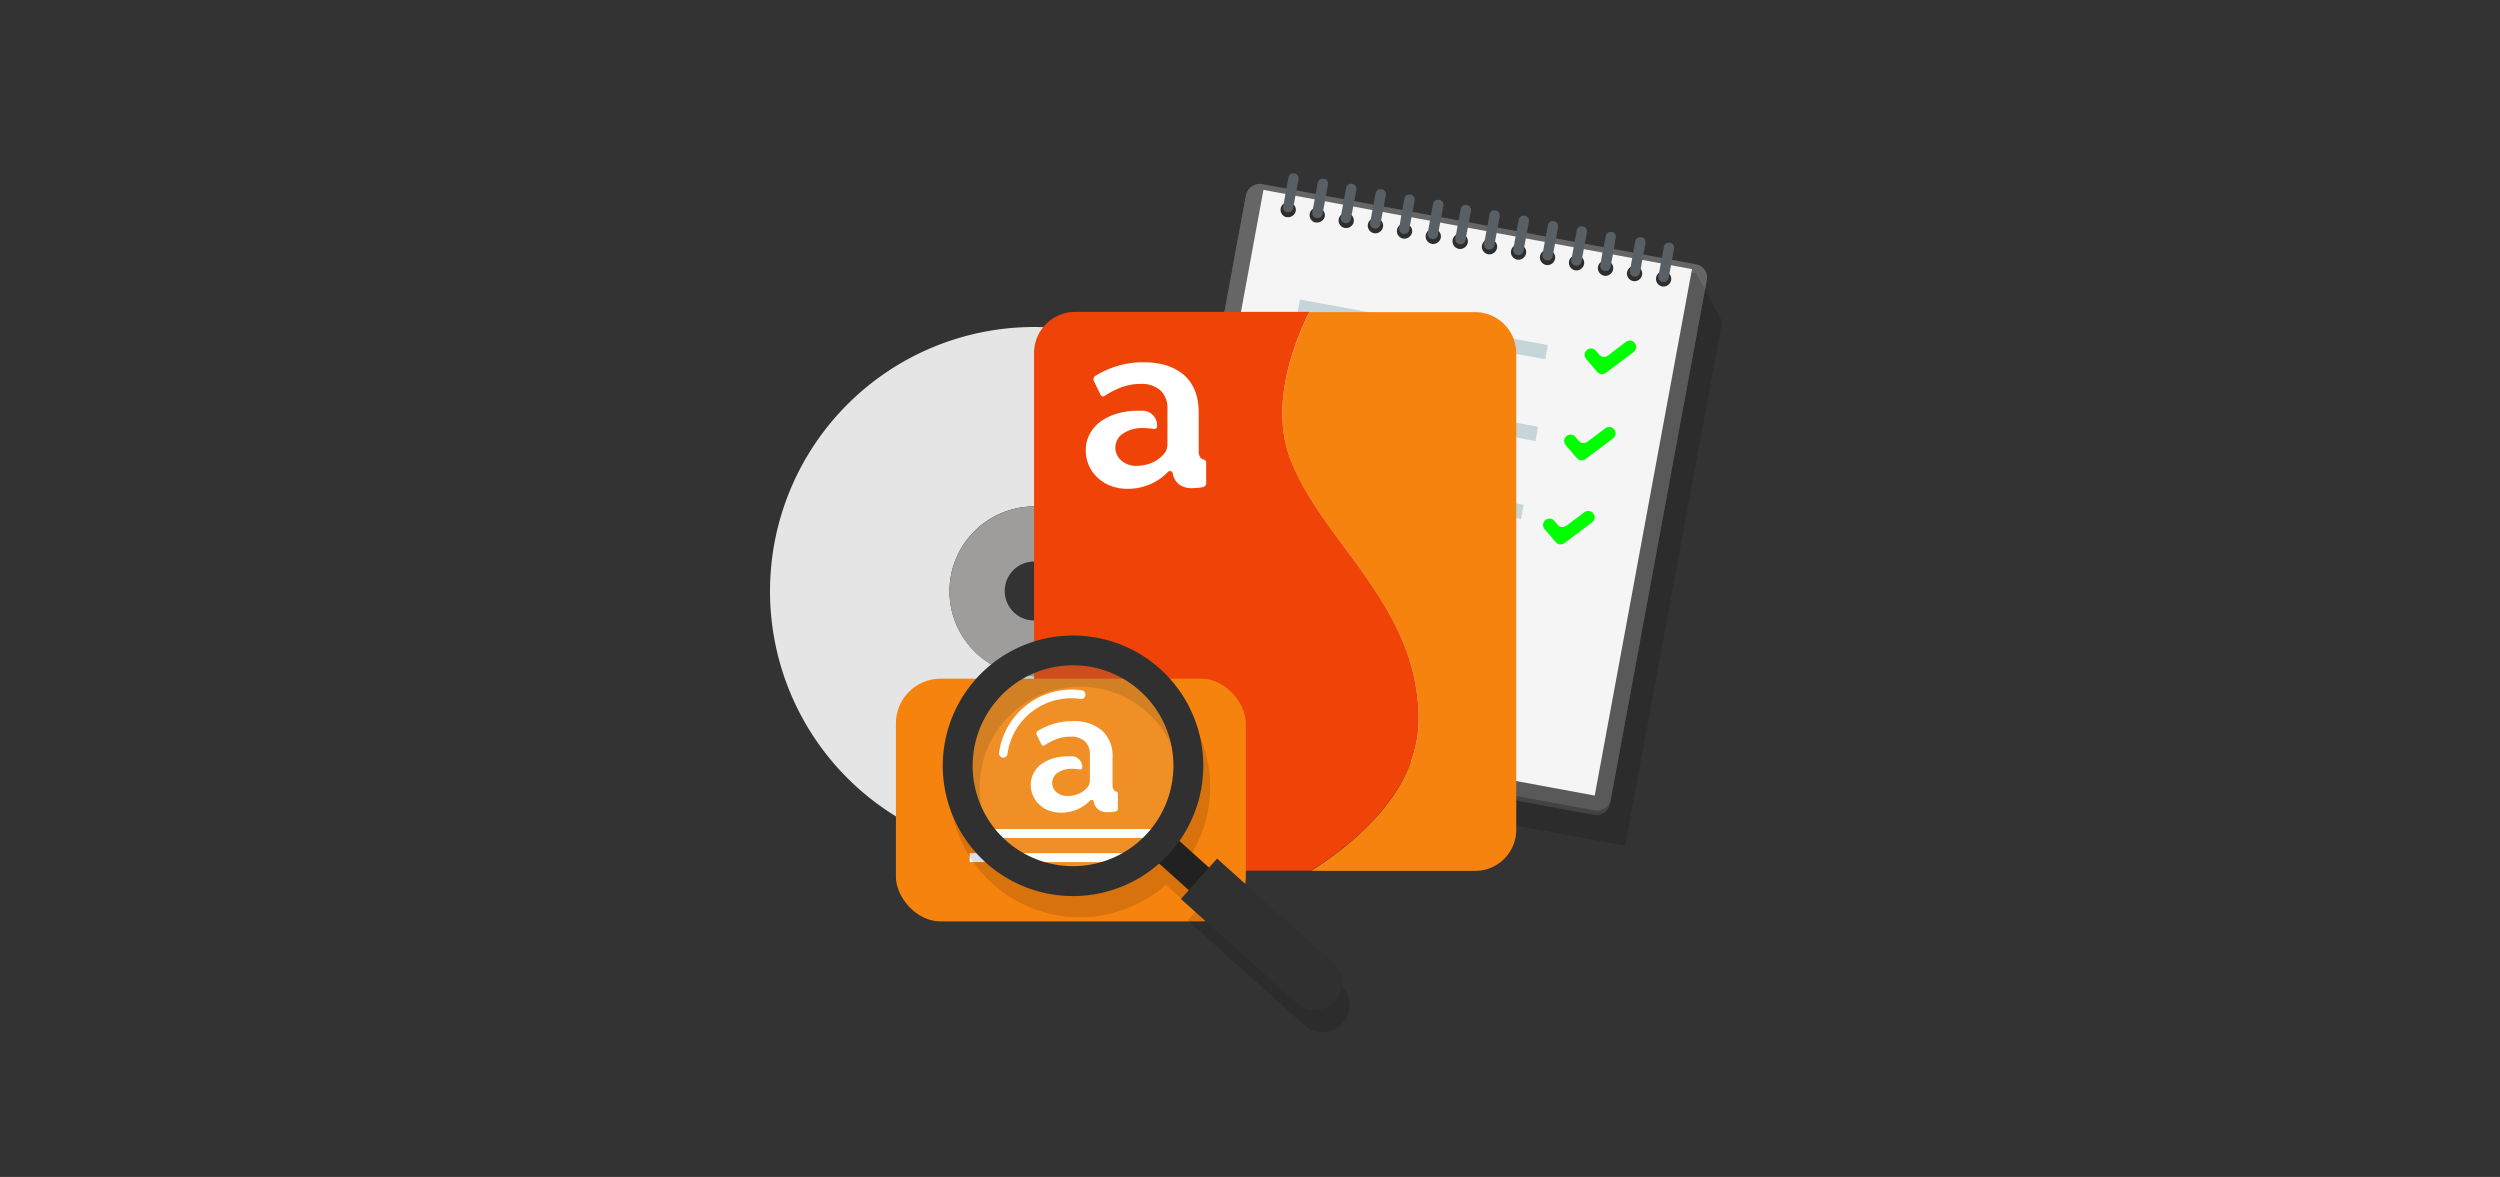<svg xmlns="http://www.w3.org/2000/svg" viewBox="0 0 504.57 237.54"><rect x="0" y="0" width="504.57" height="237.54" fill="#333333" stroke="none"/><defs><style>.cls-1{isolation:isolate;}.cls-2{fill:#4d4d4d;}.cls-3{fill:#666;}.cls-4{fill:#db1f21;}.cls-4,.cls-6,.cls-8{fill-rule:evenodd;}.cls-18,.cls-5,.cls-6,.cls-7{mix-blend-mode:multiply;}.cls-18,.cls-6{opacity:0.13;}.cls-7{opacity:0.55;}.cls-8{fill:#f5f5f5;}.cls-9{fill:#586066;}.cls-10{fill:#c5d5d9;}.cls-11{fill:lime;}.cls-12{fill:none;}.cls-13{fill:#e5e5e5;}.cls-14{fill:#9f9d9b;}.cls-15{fill:#f7830f;}.cls-16{fill:#ef4307;}.cls-17{fill:#fff;}.cls-19{fill:#212121;}.cls-20{fill:#303030;}.cls-21{fill:#adfff7;opacity:0.1;}</style></defs><g class="cls-1"><g id="Layer_1" data-name="Layer 1"><rect class="cls-2" x="232.06" y="53.97" width="112.11" height="94.57" rx="2.67" transform="translate(136.2 366.17) rotate(-79.53)"/><rect class="cls-3" x="232.22" y="53.07" width="112.11" height="94.57" rx="2.67" transform="translate(137.22 365.6) rotate(-79.53)"/><polygon class="cls-4" points="244.22 146.2 241.81 159.23 248.67 155.68 253.45 161.05 255.8 148.34 245.51 146.44 244.22 146.2"/><g class="cls-5"><path class="cls-6" d="M336.87,65.16a1.75,1.75,0,0,1-1-.65,1.51,1.51,0,0,1-.26-1.15,1.45,1.45,0,0,1,.66-1,1.64,1.64,0,0,1,1.2-.24,1.58,1.58,0,0,1,1.31,1.8,1.48,1.48,0,0,1-.66,1A1.67,1.67,0,0,1,336.87,65.16ZM240,154.45l2.57.47.17-.95,11.58,2.14-.17.95,73.86,13.65L347.6,64.9l-5.26-9.74-3.43-.63-1.55,8.39-1.79-.33a1.47,1.47,0,0,1,.08.78,1.62,1.62,0,0,1-3.18-.59,1.43,1.43,0,0,1,.36-.7l-3.1-.57a1.37,1.37,0,0,1,.08.78,1.61,1.61,0,0,1-3.17-.58A1.49,1.49,0,0,1,327,61l-3.09-.57a1.5,1.5,0,0,1,.08.79,1.62,1.62,0,0,1-3.18-.59,1.46,1.46,0,0,1,.36-.71l-3.09-.57a1.51,1.51,0,0,1,.07.79,1.61,1.61,0,0,1-3.17-.59,1.45,1.45,0,0,1,.35-.7l-3.09-.57a1.47,1.47,0,0,1,.08.78,1.62,1.62,0,0,1-3.18-.59,1.39,1.39,0,0,1,.36-.7l-3.09-.57a1.46,1.46,0,0,1,.07.78,1.61,1.61,0,0,1-3.17-.58,1.49,1.49,0,0,1,.35-.71l-3.09-.57a1.47,1.47,0,0,1,.08.78,1.61,1.61,0,0,1-3.17-.58,1.44,1.44,0,0,1,.35-.71l-2.68-.49a1.37,1.37,0,0,1,.08.78,1.61,1.61,0,0,1-3.17-.58,1.49,1.49,0,0,1,.35-.71L289.31,54a1.48,1.48,0,0,1,.08.78,1.62,1.62,0,0,1-3.18-.58,1.46,1.46,0,0,1,.36-.71l-3.1-.57a1.41,1.41,0,0,1,.08.79,1.61,1.61,0,0,1-3.17-.59,1.45,1.45,0,0,1,.35-.7l-3.09-.58a1.51,1.51,0,0,1,.08.79,1.62,1.62,0,0,1-3.18-.59,1.39,1.39,0,0,1,.36-.7l-3.09-.57a1.46,1.46,0,0,1,.07.78,1.61,1.61,0,0,1-3.17-.59,1.5,1.5,0,0,1,.35-.7L266,49.73a1.47,1.47,0,0,1,.08.78,1.62,1.62,0,0,1-3.18-.58,1.42,1.42,0,0,1,.36-.71l-5.76-1.06L254.8,62.6l-2.71-.88-15.25,82.51Z"/></g><rect class="cls-7" x="294.87" y="8.69" width="5.45" height="81.73" transform="translate(400.4 -234.08) rotate(100.47)"/><path class="cls-8" d="M235.41,144.57l86.45,16L341.49,54.31,255,38.33Zm100-86.78a1.54,1.54,0,1,1,1.87-1.22A1.59,1.59,0,0,1,335.36,57.79Zm-5.86-1.08a1.54,1.54,0,1,1,1.87-1.22A1.58,1.58,0,0,1,329.5,56.71Zm-5.86-1.08a1.55,1.55,0,1,1,1.88-1.23A1.59,1.59,0,0,1,323.64,55.63Zm-5.85-1.09a1.54,1.54,0,1,1,1.87-1.22A1.59,1.59,0,0,1,317.79,54.54Zm-5.86-1.08a1.54,1.54,0,1,1,1.87-1.22A1.57,1.57,0,0,1,311.93,53.46Zm-5.86-1.08A1.54,1.54,0,1,1,308,51.16,1.59,1.59,0,0,1,306.07,52.38Zm-5.85-1.08a1.54,1.54,0,1,1,1.87-1.22A1.59,1.59,0,0,1,300.22,51.3Zm-5.86-1.08A1.55,1.55,0,1,1,296.23,49,1.59,1.59,0,0,1,294.36,50.22Zm-5.44-1A1.54,1.54,0,1,1,290.79,48,1.57,1.57,0,0,1,288.92,49.21Zm-5.86-1.08a1.54,1.54,0,1,1,1.88-1.22A1.6,1.6,0,0,1,283.06,48.13Zm-5.85-1.08a1.55,1.55,0,1,1,1.87-1.23A1.6,1.6,0,0,1,277.21,47.05ZM271.35,46a1.54,1.54,0,1,1,1.87-1.22A1.57,1.57,0,0,1,271.35,46Zm-5.86-1.08a1.54,1.54,0,1,1,1.88-1.22A1.59,1.59,0,0,1,265.49,44.88Zm-5.86-1.08a1.54,1.54,0,1,1,1.88-1.22A1.58,1.58,0,0,1,259.63,43.8Z"/><path class="cls-9" d="M314.47,45.82l-.63,3.38-.46,2.51a1,1,0,0,1-1.19.82h-.05a1,1,0,0,1-.82-1.19l.46-2.51.63-3.38a1,1,0,0,1,1.19-.82h0A1,1,0,0,1,314.47,45.82Zm-41.54-8.71h-.05a1,1,0,0,0-1.19.82l-.63,3.37-.46,2.51a1,1,0,0,0,.82,1.2h.05a1,1,0,0,0,1.19-.82l.46-2.51.63-3.38A1,1,0,0,0,272.93,37.11Zm34.82,6.45h-.05a1,1,0,0,0-1.19.82l-.62,3.38-.47,2.51a1,1,0,0,0,.82,1.19h.05a1,1,0,0,0,1.19-.82l.47-2.51.62-3.37A1,1,0,0,0,307.75,43.56Zm-11.69-2.18H296a1,1,0,0,0-1.2.82l-.62,3.38-.46,2.51a1,1,0,0,0,.82,1.19h.05a1,1,0,0,0,1.19-.82l.46-2.51.63-3.38A1,1,0,0,0,296.06,41.38Zm5.81,1.07h-.05a1,1,0,0,0-1.19.82L300,46.64l-.47,2.51a1,1,0,0,0,.82,1.19h.05a1,1,0,0,0,1.2-.82l.46-2.51.62-3.38A1,1,0,0,0,301.87,42.45Zm-23-4.24h-.05a1,1,0,0,0-1.19.82L277,42.4l-.46,2.51a1,1,0,0,0,.82,1.19h.05a1,1,0,0,0,1.19-.82l.47-2.51.62-3.38A1,1,0,0,0,278.91,38.21Zm5.82,1.08h-.05a1,1,0,0,0-1.2.82l-.62,3.37L282.4,46a1,1,0,0,0,.82,1.2h0a1,1,0,0,0,1.19-.82l.46-2.52.63-3.37A1,1,0,0,0,284.73,39.29Zm5.79,1.06h-.06a1,1,0,0,0-1.19.82l-.62,3.37-.46,2.51a1,1,0,0,0,.82,1.2h.05a1,1,0,0,0,1.19-.82l.46-2.51.63-3.37A1,1,0,0,0,290.52,40.35Zm28.94,5.35h0a1,1,0,0,0-1.19.82l-.62,3.38-.47,2.51a1,1,0,0,0,.82,1.19H318a1,1,0,0,0,1.19-.82l.46-2.51.62-3.38A1,1,0,0,0,319.46,45.7ZM261.29,35h-.05a1,1,0,0,0-1.19.82l-.63,3.37L259,41.65a1,1,0,0,0,.82,1.2h.05A1,1,0,0,0,261,42l.46-2.52.63-3.37A1,1,0,0,0,261.29,35Zm64,11.82h0a1,1,0,0,0-1.19.82L323.41,51,323,53.48a1,1,0,0,0,.82,1.19h.05a1,1,0,0,0,1.19-.82l.47-2.51L326.1,48A1,1,0,0,0,325.28,46.78Zm6,1.1h-.05a1,1,0,0,0-1.2.82l-.62,3.38-.46,2.51a1,1,0,0,0,.82,1.19h.05A1,1,0,0,0,331,55l.46-2.51.63-3.38A1,1,0,0,0,331.25,47.88ZM337.06,49H337a1,1,0,0,0-1.19.83l-.62,3.37-.47,2.51a1,1,0,0,0,.82,1.19h.05a1,1,0,0,0,1.19-.82l.47-2.51.62-3.37A1,1,0,0,0,337.06,49Zm-69.87-12.9h-.05a1,1,0,0,0-1.19.82l-.62,3.37-.47,2.51a1,1,0,0,0,.82,1.2h.05a1,1,0,0,0,1.2-.82l.46-2.51.62-3.38A1,1,0,0,0,267.19,36.05Z"/><rect class="cls-10" x="262.44" y="65.73" width="51.06" height="2.92" transform="matrix(0.98, 0.18, -0.18, 0.98, 17, -51.2)"/><rect class="cls-10" x="259.53" y="81.47" width="51.06" height="2.92" transform="translate(19.81 -50.41) rotate(10.47)"/><rect class="cls-10" x="256.63" y="97.21" width="51.06" height="2.92" transform="translate(22.62 -49.62) rotate(10.47)"/><rect class="cls-10" x="253.72" y="112.94" width="51.06" height="2.92" transform="translate(25.43 -48.83) rotate(10.47)"/><rect class="cls-10" x="250.81" y="128.68" width="51.06" height="2.92" transform="translate(28.24 -48.04) rotate(10.47)"/><path class="cls-11" d="M322.38,75.08l-2.25-2.63a1.28,1.28,0,0,1,.21-1.86h0a1.27,1.27,0,0,1,1.74.19l.69.8a1.29,1.29,0,0,0,1.75.19L328.16,69a1.29,1.29,0,0,1,1.75.19h0a1.29,1.29,0,0,1-.21,1.87l-5.57,4.18A1.29,1.29,0,0,1,322.38,75.08Z"/><path class="cls-11" d="M318.27,92.47,316,89.84a1.28,1.28,0,0,1,.2-1.86h0a1.28,1.28,0,0,1,1.75.19l.68.8a1.29,1.29,0,0,0,1.75.19L324,86.43a1.29,1.29,0,0,1,1.75.19h0a1.29,1.29,0,0,1-.2,1.87L320,92.66A1.28,1.28,0,0,1,318.27,92.47Z"/><path class="cls-11" d="M314,109.42l-2.26-2.63a1.28,1.28,0,0,1,.21-1.86h0a1.28,1.28,0,0,1,1.75.19l.68.8a1.29,1.29,0,0,0,1.75.19l3.64-2.73a1.29,1.29,0,0,1,1.75.19h0a1.29,1.29,0,0,1-.21,1.87l-5.57,4.17A1.27,1.27,0,0,1,314,109.42Z"/><path class="cls-12" d="M208.75,113.39a5.95,5.95,0,1,0,5.93,6A6,6,0,0,0,208.75,113.39Z"/><path class="cls-13" d="M208.75,66a53.33,53.33,0,1,0,53.32,53.34A53.34,53.34,0,0,0,208.75,66Zm0,70.45a17.12,17.12,0,1,1,17.12-17.11A17.11,17.11,0,0,1,208.75,136.46Z"/><path class="cls-14" d="M208.75,102.23a17.12,17.12,0,1,0,17.12,17.12A17.12,17.12,0,0,0,208.75,102.23Zm0,23a5.95,5.95,0,1,1,5.93-5.93A5.94,5.94,0,0,1,208.75,125.28Z"/><path class="cls-15" d="M297.72,63H264.24c-3.63,7.39-7.94,19.62-3.62,30.27,6.73,16.57,25.46,29.06,25.7,51.64.16,14.34-12.48,25-21.72,30.86h33.12a8.3,8.3,0,0,0,8.3-8.3V71.25A8.31,8.31,0,0,0,297.72,63Z"/><path class="cls-16" d="M286.32,144.86c-.24-22.58-19-35.07-25.7-51.64-4.32-10.65,0-22.88,3.62-30.27H217a8.31,8.31,0,0,0-8.3,8.3v96.17a8.3,8.3,0,0,0,8.3,8.3H264.6C273.84,169.85,286.48,159.2,286.32,144.86Z"/><rect class="cls-15" x="180.82" y="136.97" width="70.62" height="49" rx="9.02"/><rect class="cls-17" x="195.71" y="167.32" width="42.27" height="1.8"/><rect class="cls-17" x="195.71" y="172.19" width="42.27" height="1.8"/><path class="cls-18" d="M270.44,198.69l-8.73-7.85L247,177.64l-1.6,1.79-6-5.39a26.31,26.31,0,1,0-4.09,4.54l6,5.4-1.6,1.78,19.65,17.67,3.75,3.37a5.46,5.46,0,1,0,7.3-8.11Zm-66-24.76a20.27,20.27,0,1,1,28.63-1.52A20.27,20.27,0,0,1,204.43,173.93Z"/><rect class="cls-19" x="230.02" y="171.22" width="17.03" height="6.12" transform="translate(299.37 463.36) rotate(-138.04)"/><path class="cls-20" d="M238.34,181.44l23.4,21a5.46,5.46,0,0,0,7.71-.4h0a5.47,5.47,0,0,0-.41-7.71l-23.4-21.05Z"/><circle class="cls-21" cx="216.34" cy="154.48" r="20.95" transform="translate(-26.16 45.58) rotate(-11.35)"/><path class="cls-20" d="M197,137a26.29,26.29,0,1,0,37.13-2A26.29,26.29,0,0,0,197,137Zm4.48,4A20.27,20.27,0,1,1,203,169.61,20.27,20.27,0,0,1,201.51,141Z"/><path class="cls-17" d="M203,152.74a.83.83,0,0,0,.34-.57,13,13,0,0,1,14.73-11.11.88.88,0,0,0,1-.74.86.86,0,0,0-.74-1,14.79,14.79,0,0,0-16.69,12.59.88.88,0,0,0,.74,1A.84.84,0,0,0,203,152.74Z"/><path class="cls-17" d="M242.28,92.36a2.24,2.24,0,0,1-.35-1.41V83.28q0-4.95-2.94-7.56c-2-1.74-4.72-2.61-8.26-2.61a18.2,18.2,0,0,0-9.67,2.77.78.78,0,0,0-.29,1l1.36,2.82a.53.53,0,0,0,.78.22,17.56,17.56,0,0,1,3.35-1.73,10.89,10.89,0,0,1,3.86-.7,5.74,5.74,0,0,1,4.11,1.32,4.91,4.91,0,0,1,1.39,3.76v5.16a1.49,1.49,0,0,1,0,.21c0,.46,0,.91,0,1.37a4.31,4.31,0,0,1-.2,1.51,3.79,3.79,0,0,1-.69,1,6.59,6.59,0,0,1-2.39,1.64,8.32,8.32,0,0,1-3,.56,4.39,4.39,0,0,1-3-1.06,3.38,3.38,0,0,1,.33-5.46,6.75,6.75,0,0,1,4-1.1,12.74,12.74,0,0,1,2.2.18.56.56,0,0,0,.66-.55v-.19a2.94,2.94,0,0,0-2.76-2.94c-.36,0-.73,0-1.13,0a14.58,14.58,0,0,0-4.24.59,10.65,10.65,0,0,0-3.31,1.62,7.37,7.37,0,0,0-2.17,2.52,6.81,6.81,0,0,0-.78,3.22,7.47,7.47,0,0,0,2.41,5.58,8,8,0,0,0,2.68,1.65,9.38,9.38,0,0,0,3.34.58,11.5,11.5,0,0,0,5-1.12,11,11,0,0,0,3.14-2.28.58.58,0,0,1,1,.34h0a3.46,3.46,0,0,0,1.2,2.12,4.2,4.2,0,0,0,2.76.8,12.2,12.2,0,0,0,2.11-.2.8.8,0,0,0,.66-.79V93.35a.59.59,0,0,0-.44-.58A1.32,1.32,0,0,1,242.28,92.36Z"/><path class="cls-17" d="M224.8,159.43a1.58,1.58,0,0,1-.26-1v-5.54a6.87,6.87,0,0,0-2.12-5.45,8.68,8.68,0,0,0-6-1.89,13.15,13.15,0,0,0-7,2,.58.58,0,0,0-.21.73l1,2a.39.39,0,0,0,.56.16,12.42,12.42,0,0,1,2.42-1.25,7.82,7.82,0,0,1,2.78-.51,4.2,4.2,0,0,1,3,.95,3.57,3.57,0,0,1,1,2.72v3.73a.71.71,0,0,1,0,.15c0,.33,0,.66,0,1a2.9,2.9,0,0,1-.14,1.09,2.61,2.61,0,0,1-.5.74,4.53,4.53,0,0,1-1.72,1.18,5.76,5.76,0,0,1-2.19.41,3.2,3.2,0,0,1-2.18-.76,2.43,2.43,0,0,1-.88-1.92,2.38,2.38,0,0,1,1.12-2,4.82,4.82,0,0,1,2.89-.8,8.32,8.32,0,0,1,1.58.13.41.41,0,0,0,.48-.4v-.14a2.13,2.13,0,0,0-2-2.12l-.81,0a10.58,10.58,0,0,0-3.06.42,8,8,0,0,0-2.39,1.17,5.46,5.46,0,0,0-1.57,1.82,5,5,0,0,0-.56,2.33,5.47,5.47,0,0,0,.46,2.24,5.54,5.54,0,0,0,1.28,1.79,5.81,5.81,0,0,0,1.93,1.19,6.82,6.82,0,0,0,2.41.42,8.32,8.32,0,0,0,3.64-.81,7.78,7.78,0,0,0,2.26-1.65.43.43,0,0,1,.73.25h0a2.42,2.42,0,0,0,.87,1.53,3,3,0,0,0,2,.58,8.94,8.94,0,0,0,1.52-.15.56.56,0,0,0,.48-.57v-3a.44.44,0,0,0-.32-.43A.92.92,0,0,1,224.8,159.43Z"/></g></g></svg>